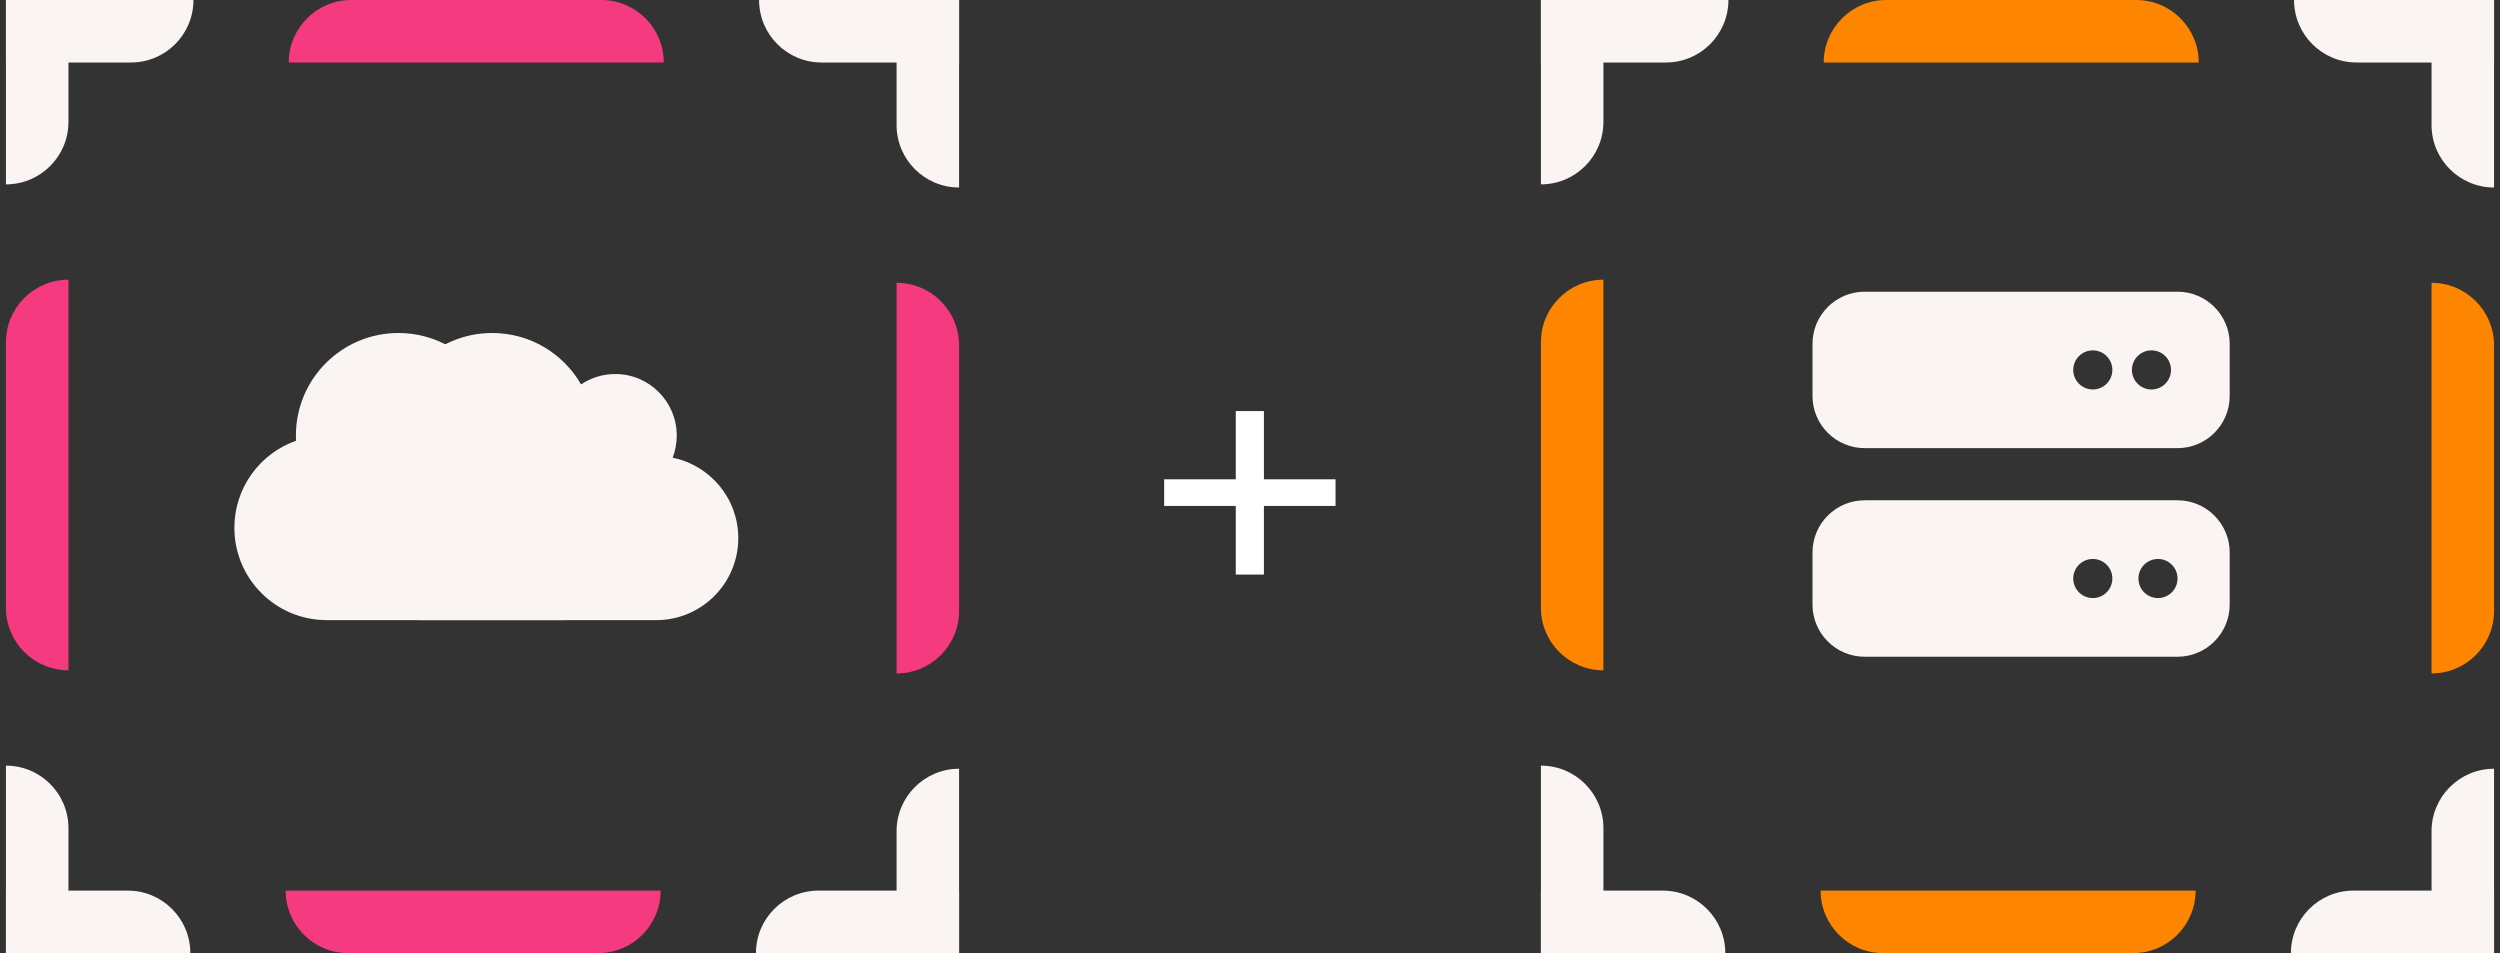 <svg width="160" height="61" viewBox="0 0 160 61" fill="none" xmlns="http://www.w3.org/2000/svg">
<rect x="0" y="0" width="160" height="61" fill="#333333" stroke="none"/>
<g clip-path="url(#clip0_186_42112)">
<path d="M0.381 0H12.381C12.381 2.209 10.59 4 8.381 4H0.381V0Z" fill="#FAF5F3"/>
<path d="M18.481 4C18.481 1.791 20.272 0 22.481 0H38.481C40.69 0 42.481 1.791 42.481 4H18.481Z" fill="#F63A80"/>
<path d="M48.581 0H61.581V4H52.581C50.372 4 48.581 2.209 48.581 0Z" fill="#FAF5F3"/>
</g>
<g clip-path="url(#clip1_186_42112)">
<path d="M61.381 61H48.381C48.381 58.791 50.172 57 52.381 57H61.381V61Z" fill="#FAF5F3"/>
<path d="M42.281 57C42.281 59.209 40.49 61 38.281 61H22.281C20.072 61 18.281 59.209 18.281 57H42.281Z" fill="#F63A80"/>
<path d="M12.181 61H0.181V57H8.181C10.39 57 12.181 58.791 12.181 61Z" fill="#FAF5F3"/>
</g>
<g clip-path="url(#clip2_186_42112)">
<path d="M61.381 0V12C59.172 12 57.381 10.209 57.381 8V0L61.381 0Z" fill="#FAF5F3"/>
<path d="M57.381 18.1C59.59 18.1 61.381 19.891 61.381 22.1V39.1C61.381 41.309 59.59 43.1 57.381 43.1V18.1Z" fill="#F63A80"/>
<path d="M61.381 49.2V61.2H57.381V53.2C57.381 50.991 59.172 49.2 61.381 49.2Z" fill="#FAF5F3"/>
</g>
<g clip-path="url(#clip3_186_42112)">
<path d="M0.381 61L0.381 49C2.59 49 4.381 50.791 4.381 53V61H0.381Z" fill="#FAF5F3"/>
<path d="M4.381 42.9C2.172 42.9 0.381 41.109 0.381 38.9L0.381 21.9C0.381 19.691 2.172 17.9 4.381 17.9L4.381 42.9Z" fill="#F63A80"/>
<path d="M0.381 11.8L0.381 -0.2H4.381L4.381 7.8C4.381 10.009 2.59 11.8 0.381 11.8Z" fill="#FAF5F3"/>
</g>
<g clip-path="url(#clip4_186_42112)">
<path d="M21 33.781C21 37.042 23.645 39.688 26.906 39.688H42C44.9 39.688 47.25 37.337 47.25 34.438C47.25 31.899 45.445 29.778 43.05 29.294C43.218 28.855 43.312 28.375 43.312 27.875C43.312 25.701 41.549 23.938 39.375 23.938C38.567 23.938 37.812 24.184 37.189 24.602C36.053 22.633 33.932 21.312 31.5 21.312C27.874 21.312 24.938 24.249 24.938 27.875C24.938 27.986 24.942 28.096 24.946 28.207C22.649 29.015 21 31.206 21 33.781Z" fill="#FAF5F3"/>
</g>
<g clip-path="url(#clip5_186_42112)">
<path d="M15 33.781C15 37.042 17.645 39.688 20.906 39.688H36C38.9 39.688 41.25 37.337 41.25 34.438C41.25 31.899 39.445 29.778 37.05 29.294C37.218 28.855 37.312 28.375 37.312 27.875C37.312 25.701 35.549 23.938 33.375 23.938C32.567 23.938 31.812 24.184 31.189 24.602C30.053 22.633 27.932 21.312 25.5 21.312C21.874 21.312 18.938 24.249 18.938 27.875C18.938 27.986 18.942 28.096 18.946 28.207C16.649 29.015 15 31.206 15 33.781Z" fill="#FAF5F3"/>
</g>
<path d="M79.09 36.772V26.308H80.89V36.772H79.09ZM74.506 32.38V30.676H85.474V32.38H74.506Z" fill="white"/>
<g clip-path="url(#clip6_186_42112)">
<path d="M98.619 0H110.619C110.619 2.209 108.828 4 106.619 4H98.619V0Z" fill="#FAF5F3"/>
<path d="M116.719 4C116.719 1.791 118.51 0 120.719 0H136.719C138.928 0 140.719 1.791 140.719 4H116.719Z" fill="#FE8500"/>
<path d="M146.819 0H159.819V4H150.819C148.61 4 146.819 2.209 146.819 0Z" fill="#FAF5F3"/>
</g>
<g clip-path="url(#clip7_186_42112)">
<path d="M159.619 61H146.619C146.619 58.791 148.41 57 150.619 57H159.619V61Z" fill="#FAF5F3"/>
<path d="M140.519 57C140.519 59.209 138.728 61 136.519 61H120.519C118.31 61 116.519 59.209 116.519 57H140.519Z" fill="#FE8500"/>
<path d="M110.419 61H98.419V57H106.419C108.628 57 110.419 58.791 110.419 61Z" fill="#FAF5F3"/>
</g>
<g clip-path="url(#clip8_186_42112)">
<path d="M159.619 0V12C157.41 12 155.619 10.209 155.619 8V0L159.619 0Z" fill="#FAF5F3"/>
<path d="M155.619 18.1C157.828 18.1 159.619 19.891 159.619 22.1V39.1C159.619 41.309 157.828 43.1 155.619 43.1V18.1Z" fill="#FE8500"/>
<path d="M159.619 49.2V61.2H155.619V53.2C155.619 50.991 157.41 49.2 159.619 49.2Z" fill="#FAF5F3"/>
</g>
<g clip-path="url(#clip9_186_42112)">
<path d="M98.619 61V49C100.828 49 102.619 50.791 102.619 53V61H98.619Z" fill="#FAF5F3"/>
<path d="M102.619 42.9C100.41 42.9 98.619 41.109 98.619 38.9V21.9C98.619 19.691 100.41 17.9 102.619 17.9V42.9Z" fill="#FE8500"/>
<path d="M98.619 11.8V-0.2H102.619V7.8C102.619 10.009 100.828 11.8 98.619 11.8Z" fill="#FAF5F3"/>
</g>
<g clip-path="url(#clip10_186_42112)">
<path d="M119.337 18.669C117.497 18.669 116 20.165 116 22.006V25.344C116 27.184 117.497 28.681 119.337 28.681H139.362C141.203 28.681 142.7 27.184 142.7 25.344V22.006C142.7 20.165 141.203 18.669 139.362 18.669H119.337ZM133.939 22.423C134.271 22.423 134.589 22.555 134.824 22.79C135.059 23.025 135.191 23.343 135.191 23.675C135.191 24.007 135.059 24.325 134.824 24.56C134.589 24.795 134.271 24.927 133.939 24.927C133.607 24.927 133.289 24.795 133.054 24.56C132.819 24.325 132.687 24.007 132.687 23.675C132.687 23.343 132.819 23.025 133.054 22.79C133.289 22.555 133.607 22.423 133.939 22.423ZM136.442 23.675C136.442 23.343 136.574 23.025 136.809 22.79C137.043 22.555 137.362 22.423 137.694 22.423C138.026 22.423 138.344 22.555 138.579 22.79C138.813 23.025 138.945 23.343 138.945 23.675C138.945 24.007 138.813 24.325 138.579 24.56C138.344 24.795 138.026 24.927 137.694 24.927C137.362 24.927 137.043 24.795 136.809 24.56C136.574 24.325 136.442 24.007 136.442 23.675ZM119.337 32.019C117.497 32.019 116 33.515 116 35.356V38.694C116 40.535 117.497 42.031 119.337 42.031H139.362C141.203 42.031 142.7 40.535 142.7 38.694V35.356C142.7 33.515 141.203 32.019 139.362 32.019H119.337ZM133.939 35.773C134.271 35.773 134.589 35.905 134.824 36.14C135.059 36.375 135.191 36.693 135.191 37.025C135.191 37.357 135.059 37.675 134.824 37.91C134.589 38.145 134.271 38.276 133.939 38.276C133.607 38.276 133.289 38.145 133.054 37.91C132.819 37.675 132.687 37.357 132.687 37.025C132.687 36.693 132.819 36.375 133.054 36.14C133.289 35.905 133.607 35.773 133.939 35.773ZM136.859 37.025C136.859 36.693 136.991 36.375 137.226 36.14C137.461 35.905 137.779 35.773 138.111 35.773C138.443 35.773 138.761 35.905 138.996 36.14C139.231 36.375 139.362 36.693 139.362 37.025C139.362 37.357 139.231 37.675 138.996 37.91C138.761 38.145 138.443 38.276 138.111 38.276C137.779 38.276 137.461 38.145 137.226 37.91C136.991 37.675 136.859 37.357 136.859 37.025Z" fill="#FAF5F3"/>
</g>
<defs>
<clipPath id="clip0_186_42112">
<rect width="61" height="6.1" fill="white" transform="translate(0.381)"/>
</clipPath>
<clipPath id="clip1_186_42112">
<rect width="61" height="6.1" fill="white" transform="matrix(-1 0 0 -1 61.381 61)"/>
</clipPath>
<clipPath id="clip2_186_42112">
<rect width="61" height="6.1" fill="white" transform="matrix(0 1 -1 0 61.381 0)"/>
</clipPath>
<clipPath id="clip3_186_42112">
<rect width="61" height="6.1" fill="white" transform="matrix(0 -1 1 0 0.381 61)"/>
</clipPath>
<clipPath id="clip4_186_42112">
<rect width="26.25" height="21" fill="white" transform="translate(21 20)"/>
</clipPath>
<clipPath id="clip5_186_42112">
<rect width="26.25" height="21" fill="white" transform="translate(15 20)"/>
</clipPath>
<clipPath id="clip6_186_42112">
<rect width="61" height="6.1" fill="white" transform="translate(98.619)"/>
</clipPath>
<clipPath id="clip7_186_42112">
<rect width="61" height="6.1" fill="white" transform="matrix(-1 0 0 -1 159.619 61)"/>
</clipPath>
<clipPath id="clip8_186_42112">
<rect width="61" height="6.1" fill="white" transform="matrix(0 1 -1 0 159.619 0)"/>
</clipPath>
<clipPath id="clip9_186_42112">
<rect width="61" height="6.1" fill="white" transform="matrix(0 -1 1 0 98.619 61)"/>
</clipPath>
<clipPath id="clip10_186_42112">
<rect width="26.7" height="26.7" fill="white" transform="translate(116 17)"/>
</clipPath>
</defs>
</svg>
